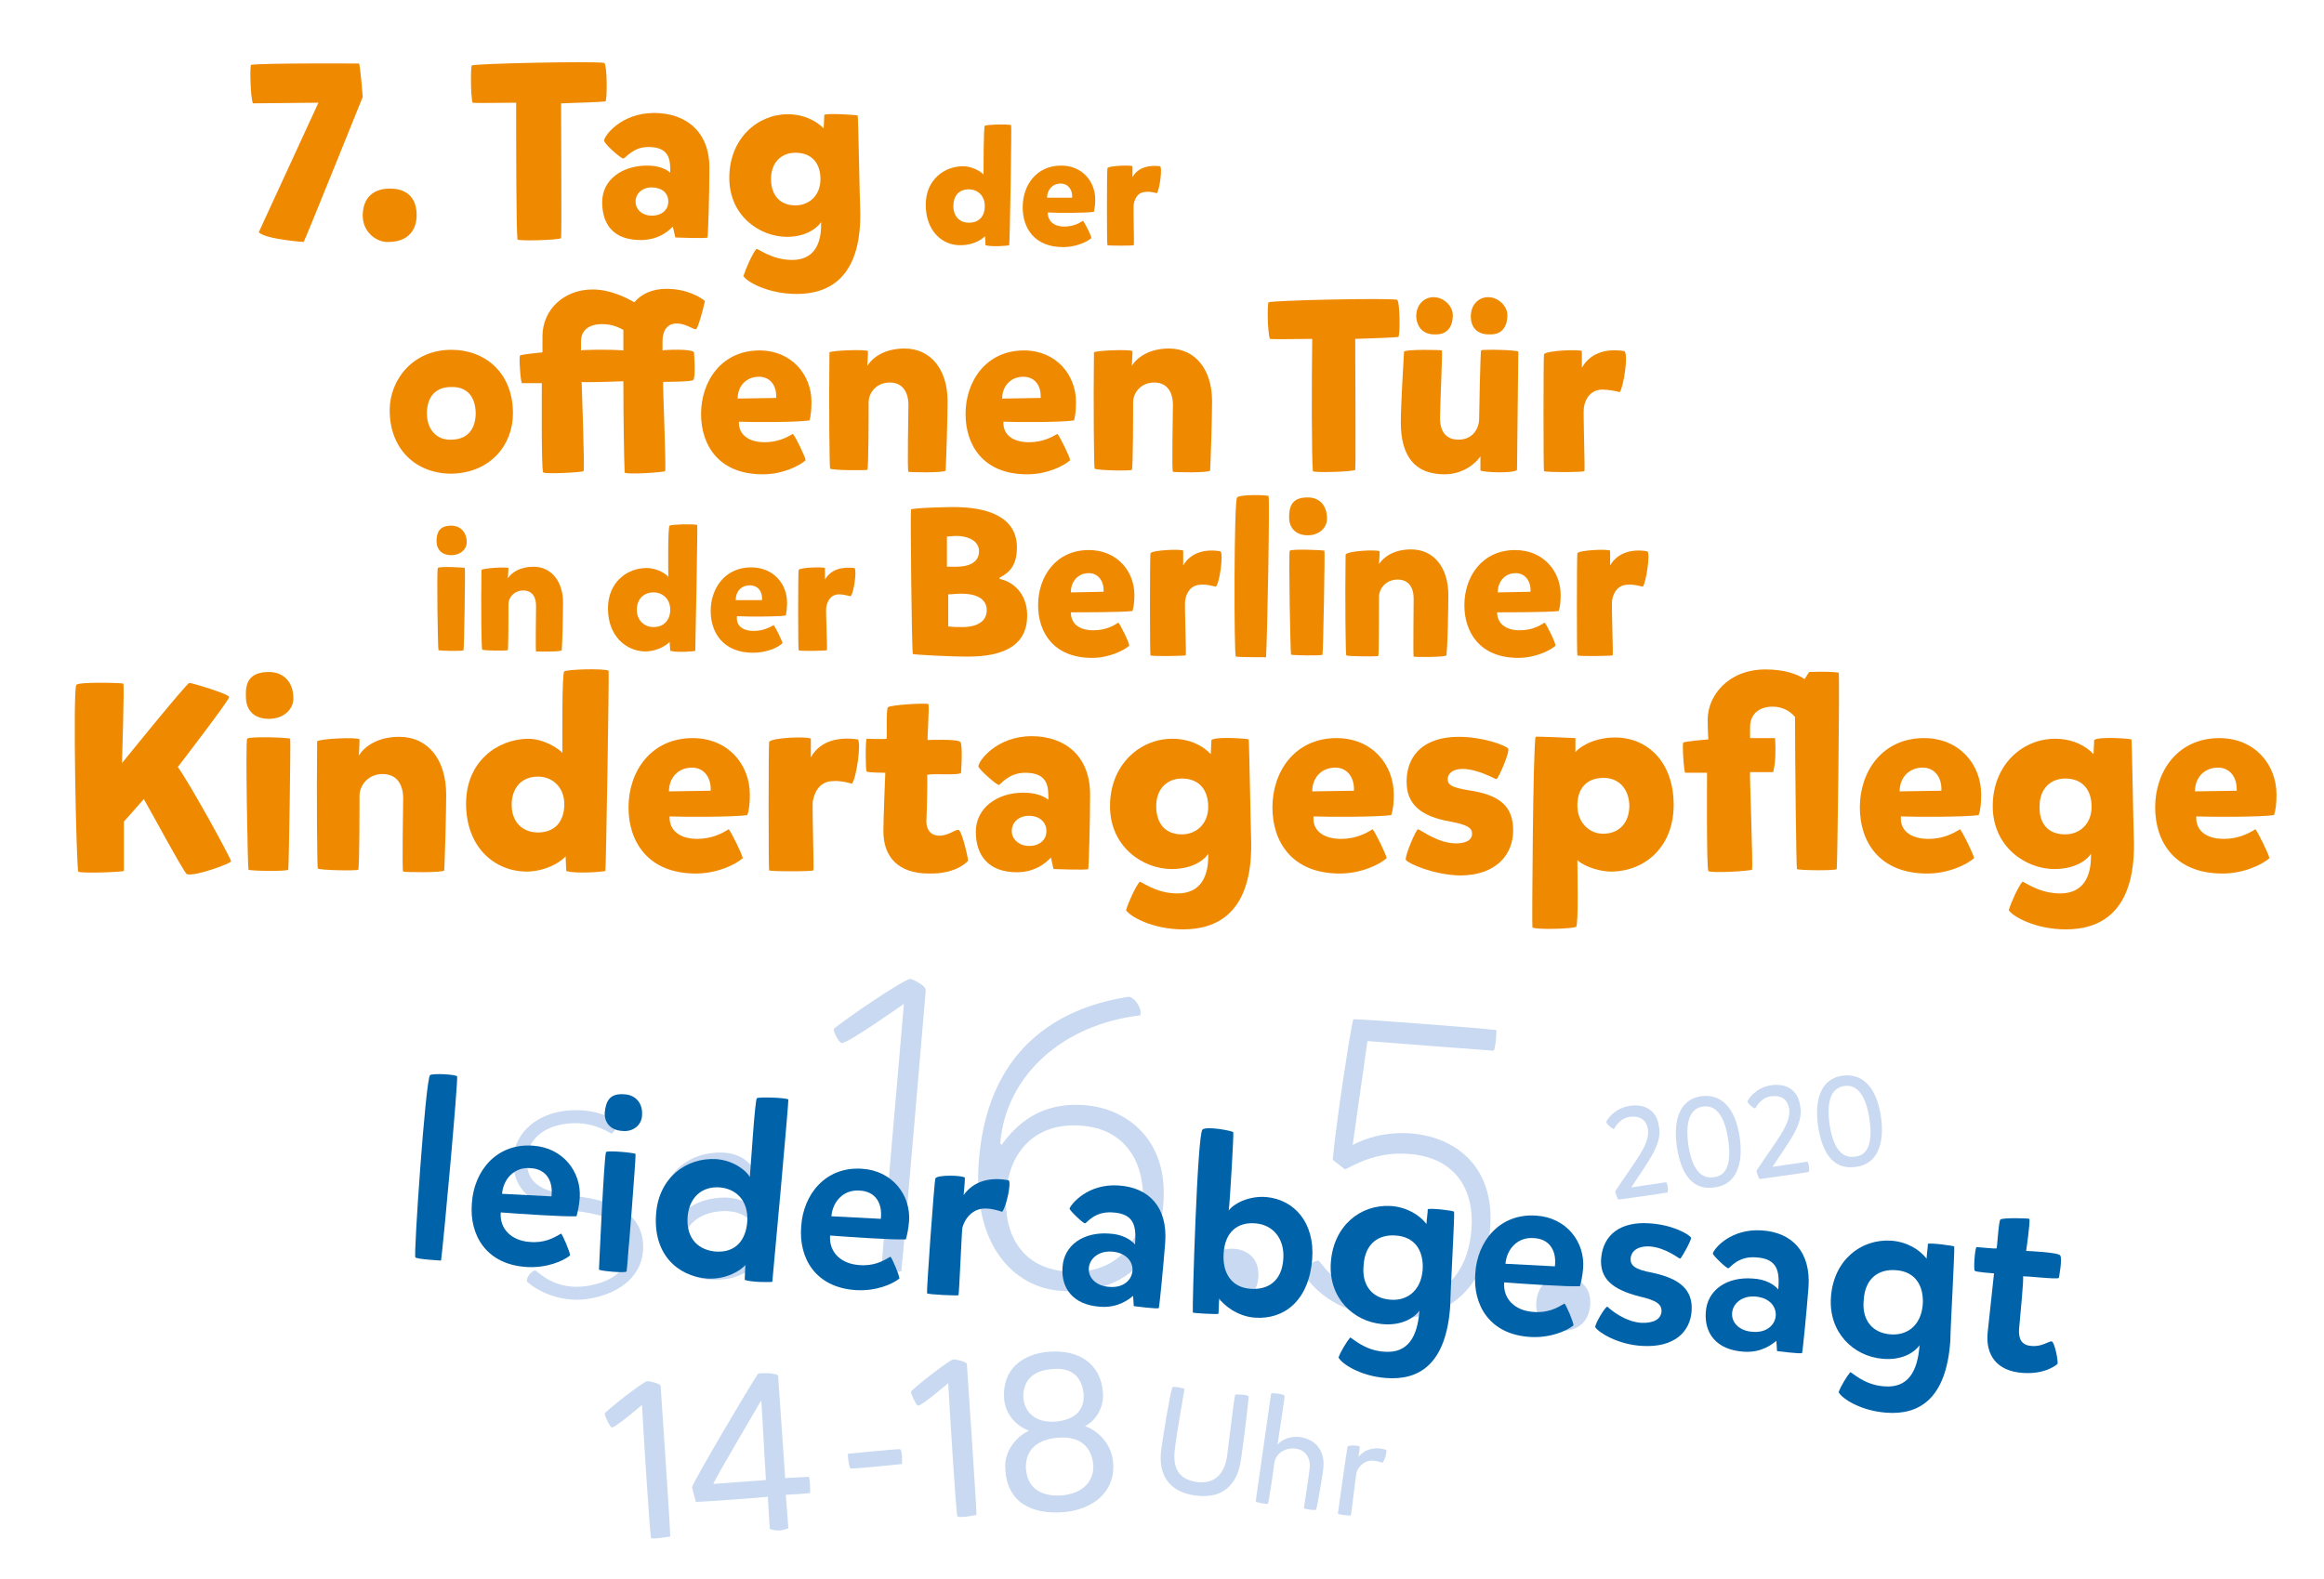 <?xml version="1.0" encoding="utf-8"?>
<!-- Generator: Adobe Illustrator 24.1.2, SVG Export Plug-In . SVG Version: 6.00 Build 0)  -->
<svg version="1.1" baseProfile="basic" id="Ebene_1"
	 xmlns="http://www.w3.org/2000/svg" xmlns:xlink="http://www.w3.org/1999/xlink" x="0px" y="0px" viewBox="0 0 362 246"
	 xml:space="preserve">
<g>
	<path fill="#EF8900" d="M19.2,106.5c0.2,0.1-0.2,12.4-0.2,12.4s10.1-12.5,10.5-12.5c0.4,0,6.1,1.7,6.2,2.2c0,0.5-8,10.9-8,10.9
		c2,2.8,8.1,13.9,8.3,14.7c0,0.3-5.6,2.4-6.9,2c-0.6-0.5-5.8-10.2-6.7-11.7c-0.4,0.5-3.1,3.5-3.1,3.5l0,7.7
		c-0.7,0.2-6.8,0.4-7.1,0.1c-0.3-0.2-0.9-28.5-0.3-29.1C12.3,106.2,19,106.4,19.2,106.5z"/>
	<path fill="#EF8900" d="M41.9,104.7c2.2,0,3.8,1.5,3.8,4.1c0,1.8-1.6,3.2-3.8,3.2c-2.2,0-3.6-1.2-3.6-3.5
		C38.2,106.3,38.9,104.7,41.9,104.7z M45.2,115.1c0.1,0.2-0.2,20.1-0.3,20.4c-0.2,0.3-6.1,0.2-6.2,0c-0.1-0.1-0.5-20-0.2-20.4
		C38.7,114.7,45,114.9,45.2,115.1z"/>
	<path fill="#EF8900" d="M56,115.2c0,0.9-0.1,2.2-0.1,2.5c0.9-1.4,2.9-2.9,6.3-2.9c4.5,0,7.3,3.6,7.3,9c0,2.8-0.2,9.8-0.3,11.8
		c0,0.4-6.3,0.3-6.4,0.2c-0.2-0.1,0-9.9,0-11.4c0-2.2-1-3.8-3.2-3.8c-2.3,0-3.6,1.8-3.6,3.4c0,1.4,0,11.4-0.2,11.5
		c-0.1,0.2-6.2,0.1-6.3-0.2c-0.1-0.2-0.2-11-0.1-19.8C49.8,115.1,55.6,114.8,56,115.2z"/>
	<path fill="#EF8900" d="M72.6,125.2c0-6.5,4.8-10,9.6-10.1c2.7,0,5,1.7,5.4,2.2c0-1.4-0.1-12.5,0.3-12.7c0.4-0.3,6.1-0.5,6.9-0.1
		c0.1,0-0.4,30.7-0.5,31.2c-0.1,0.1-4.6,0.5-6.1,0c0-0.3-0.1-2-0.1-2.3c-0.3,0.5-2.7,2.4-6.2,2.4C77,135.7,72.6,132,72.6,125.2z
		 M83.8,129.7c2.8,0,4.1-1.9,4.1-4.4c0-2.7-1.9-4.3-4.1-4.3c-2.6,0-4.1,1.8-4.1,4.4C79.7,128.2,81.5,129.7,83.8,129.7z"/>
	<path fill="#EF8900" d="M108.6,130.7c2.2,0,3.8-0.8,4.9-1.5c0.4,0.4,2.1,3.9,2.2,4.5c-1.1,1-4,2.4-7.3,2.4c-7.5,0-10.5-5-10.5-10.3
		c0-5.6,3.5-10.8,10-10.8c5.5,0,8.9,4.1,8.9,8.8c0,1.3-0.1,2.4-0.4,3.2c-2.1,0.3-9.6,0.3-12.1,0.2
		C104.2,129.3,105.8,130.7,108.6,130.7z M110.7,123.2c0.1-2-1-3.6-2.9-3.6c-2.2,0-3.6,1.6-3.6,3.7L110.7,123.2z"/>
	<path fill="#EF8900" d="M132.7,122.1c-0.7-0.2-2-0.5-2.9-0.4c-1.9,0-2.9,1.4-3.2,3.2c-0.1,0.9,0.2,10.6,0.1,10.7
		c-0.1,0.2-6.8,0.2-6.9,0c-0.1-0.2-0.1-19.2,0-20c0.4-0.7,6.1-0.9,6.5-0.5c0,0.9,0,2.6,0,2.9c1.5-2.7,4.5-3.2,7.3-2.8
		C134.2,115.6,133.4,121.3,132.7,122.1z"/>
	<path fill="#EF8900" d="M144.3,128c0,1.3,0.7,2.2,2,2.2c1.5,0,2.5-1,3-0.9c0.5,0.1,1.4,3.9,1.5,4.8c0,0-1.7,2.1-6.1,2
		c-4.8,0-7.1-2.6-7.1-6.6c0-1.9,0.3-9.1,0.3-9.1c0,0-2.7,0-2.9-0.2c-0.2-0.2-0.2-5,0-5.1c0.2,0,2.9,0.1,3.1,0
		c0.1-0.2-0.1-4.5,0.2-4.9c0.4-0.4,6.1-0.7,6.3-0.5c0.2,0.2-0.2,5.6-0.1,5.6c0.1,0,4.6-0.2,5.1,0.3c0.4,0.6,0.1,4.8,0.1,4.8
		c-0.3,0.5-5.3,0-5.3,0.4C144.5,120.8,144.4,125.6,144.3,128z"/>
	<path fill="#EF8900" d="M160.7,114.7c5.1,0,9.1,3,9.1,9.1c0,4.4-0.2,11.3-0.3,11.6c-0.1,0.2-5.4,0-5.4,0l-0.4-1.8
		c-0.3,0.3-2,2.3-5.3,2.3c-4.5,0-6.4-2.7-6.4-6.3c0-3.7,3.3-6.1,7.4-6.1c1.9,0,3.1,0.5,3.9,1.1c0-1.8,0.1-4.2-3.6-4.2
		c-2.6,0-3.8,1.8-4.1,1.9c-0.4,0-3.2-2.5-3.2-2.9C152.4,118.6,155.2,114.7,160.7,114.7z M160.3,131.8c1.8,0,2.7-1.1,2.7-2.3
		c0-1.5-1.2-2.4-2.7-2.4c-1.6,0-2.7,1-2.7,2.4C157.6,130.8,158.8,131.8,160.3,131.8z"/>
	<path fill="#EF8900" d="M194.5,115.2c0.1,0.5,0.3,13.6,0.4,16.2c0.1,10.9-5.4,13.4-10.6,13.4c-4.9,0-8.4-2.1-8.9-3
		c0.4-1.3,1.4-3.5,2.1-4.4c0.2-0.2,2.4,1.8,5.9,1.8c3.6,0,4.9-2.6,4.8-6.2c-0.3,0.6-2,2.4-5.7,2.4c-4.4,0-9.6-3.4-9.6-9.8
		c0-6.5,4.7-10.5,9.7-10.5c2.6,0,4.7,1,6,2.4c0-0.2,0.1-2,0.1-2.2C189.4,114.7,194.4,115.1,194.5,115.2z M184.1,130
		c2.2,0,4.1-1.6,4.1-4.3c0-2.5-1.3-4.4-4.1-4.4c-2.2,0-4,1.5-4,4.3C180.1,128.3,181.5,130,184.1,130z"/>
	<path fill="#EF8900" d="M208.9,130.7c2.2,0,3.8-0.8,4.9-1.5c0.4,0.4,2.1,3.9,2.2,4.5c-1.1,1-4,2.4-7.3,2.4c-7.5,0-10.5-5-10.5-10.3
		c0-5.6,3.5-10.8,10-10.8c5.5,0,8.9,4.1,8.9,8.8c0,1.3-0.1,2.4-0.4,3.2c-2.1,0.3-9.6,0.3-12.1,0.2
		C204.4,129.3,206,130.7,208.9,130.7z M210.9,123.2c0.1-2-1-3.6-2.9-3.6c-2.2,0-3.6,1.6-3.6,3.7L210.9,123.2z"/>
	<path fill="#EF8900" d="M219,134c-0.3-0.4,1.6-4.9,1.9-4.8c0.7,0.3,3.2,2.2,5.9,2.2c1.7,0,2.5-0.6,2.5-1.5s-0.7-1.4-3.4-1.9
		c-4.6-0.8-6.8-2.7-6.8-6.2c0-4.4,3-7,8.1-7c3.8,0,7.2,1.3,7.7,1.8c0.4,0.4-1.5,4.7-1.8,4.8c-0.2,0-2.9-1.6-5.3-1.6
		c-1.6,0-2.3,0.8-2.3,1.6c0,0.9,0.7,1.3,3.1,1.7c4.9,0.7,7.1,2.4,7.1,6.3c0,3.6-2.5,7-8.3,7C223.3,136.3,219.5,134.6,219,134z"/>
</g>
<g>
	<path fill="#EF8900" d="M260.7,125.4c0,6.6-4.5,10.3-9.6,10.4c-2.7,0-5-1.3-5.4-1.8c0,1.4,0.2,10.2-0.2,10.4
		c-0.4,0.3-6.1,0.5-6.8,0.1c-0.1,0,0.1-28.8,0.5-29.7c0-0.1,6.2,0.2,6.2,0.2c0,0.2,0,2,0,2.2c0.3-0.5,2.5-2.3,6.2-2.3
		C256.5,114.9,260.7,118.6,260.7,125.4z M249.8,121.2c-2.8,0-4.1,1.8-4.1,4.3c0,2.7,1.9,4.4,4,4.4c2.6,0,4.1-1.8,4.1-4.4
		C253.7,122.7,252,121.2,249.8,121.2z"/>
	<path fill="#EF8900" d="M276.2,120.3c-2,0-3.6,0-3.6,0c-0.1,0,0.5,15,0.3,15.2c-0.2,0.2-6.5,0.6-6.8,0.2
		c-0.3-0.5-0.2-14.9-0.2-15.3c-0.3,0-3.3,0-3.4,0c-0.2-0.1-0.5-4.5-0.3-4.7c0.2-0.2,3.9-0.5,3.9-0.5c0,0-0.1-1.5-0.1-3.1
		c0-3.7,3.2-7.8,9-7.8c2.9,0,4.9,0.7,6.1,1.5l0.7-1.1c2.1-0.1,4.2,0,4.6,0.1c0.2,0.1-0.2,30.3-0.3,30.6c-0.2,0.3-6.1,0.2-6.2,0
		c-0.1-0.1-0.3-16.9-0.3-23.7c-0.6-0.7-1.7-1.6-3.5-1.6c-1.9,0-3.5,1-3.5,3.2c0,0.5,0,1.5,0,1.7c0.9,0,0.8,0,3.9,0
		C276.6,116.9,276.6,118.8,276.2,120.3z"/>
	<path fill="#EF8900" d="M300.4,130.7c2.2,0,3.8-0.8,4.9-1.5c0.4,0.4,2.1,3.9,2.2,4.5c-1.1,1-4,2.4-7.3,2.4c-7.5,0-10.5-5-10.5-10.3
		c0-5.6,3.5-10.8,10-10.8c5.5,0,8.9,4.1,8.9,8.8c0,1.3-0.1,2.4-0.4,3.2c-2.1,0.3-9.6,0.3-12.1,0.2
		C295.9,129.3,297.5,130.7,300.4,130.7z M302.4,123.2c0.1-2-1-3.6-2.9-3.6c-2.2,0-3.6,1.6-3.6,3.7L302.4,123.2z"/>
	<path fill="#EF8900" d="M332,115.2c0.1,0.5,0.3,13.6,0.4,16.2c0.1,10.9-5.4,13.4-10.6,13.4c-4.9,0-8.4-2.1-8.9-3
		c0.4-1.3,1.4-3.5,2.1-4.4c0.2-0.2,2.4,1.8,5.9,1.8c3.6,0,4.9-2.6,4.8-6.2c-0.3,0.6-2,2.4-5.7,2.4c-4.4,0-9.6-3.4-9.6-9.8
		c0-6.5,4.7-10.5,9.7-10.5c2.6,0,4.7,1,6,2.4c0-0.2,0.1-2,0.1-2.2C326.9,114.7,331.9,115.1,332,115.2z M321.7,130
		c2.2,0,4.1-1.6,4.1-4.3c0-2.5-1.3-4.4-4.1-4.4c-2.2,0-4,1.5-4,4.3C317.6,128.3,319,130,321.7,130z"/>
	<path fill="#EF8900" d="M346.4,130.7c2.2,0,3.8-0.8,4.9-1.5c0.4,0.4,2.1,3.9,2.2,4.5c-1.1,1-4,2.4-7.3,2.4c-7.5,0-10.5-5-10.5-10.3
		c0-5.6,3.5-10.8,10-10.8c5.5,0,8.9,4.1,8.9,8.8c0,1.3-0.1,2.4-0.4,3.2c-2.1,0.3-9.6,0.3-12.1,0.2
		C342,129.3,343.5,130.7,346.4,130.7z M348.4,123.2c0.1-2-1-3.6-2.9-3.6c-2.2,0-3.6,1.6-3.6,3.7L348.4,123.2z"/>
</g>
<g>
	<path fill="#EF8900" d="M70.3,81.9c1.4,0,2.4,1,2.4,2.6c0,1.1-1,2-2.4,2c-1.4,0-2.3-0.8-2.3-2.2C68,82.9,68.5,81.9,70.3,81.9z
		 M72.4,88.5c0.1,0.1-0.1,12.6-0.2,12.8c-0.1,0.2-3.8,0.1-3.9,0c-0.1-0.1-0.3-12.5-0.1-12.8C68.4,88.2,72.3,88.4,72.4,88.5z"/>
	<path fill="#EF8900" d="M79.2,88.5c0,0.5-0.1,1.4-0.1,1.6c0.6-0.9,1.9-1.8,4-1.8c2.8,0,4.6,2.3,4.6,5.6c0,1.7-0.1,6.2-0.2,7.4
		c0,0.3-3.9,0.2-4,0.2c-0.1-0.1,0-6.2,0-7.1c0-1.4-0.6-2.4-2-2.4c-1.4,0-2.3,1.1-2.3,2.1c0,0.9,0,7.1-0.1,7.2s-3.9,0.1-4-0.1
		c-0.1-0.1-0.2-6.9-0.1-12.4C75.3,88.5,79,88.3,79.2,88.5z"/>
	<path fill="#EF8900" d="M94.7,94.8c0-4.1,3-6.3,6-6.3c1.7,0,3.2,1,3.4,1.4c0-0.9-0.1-7.8,0.2-8c0.2-0.2,3.8-0.3,4.3-0.1
		c0.1,0-0.3,19.3-0.3,19.6c-0.1,0.1-2.9,0.3-3.9,0c0-0.2-0.1-1.3-0.1-1.4c-0.2,0.3-1.7,1.5-3.9,1.5C97.5,101.4,94.7,99.1,94.7,94.8z
		 M101.8,97.7c1.7,0,2.6-1.2,2.6-2.7c0-1.7-1.2-2.7-2.6-2.7c-1.6,0-2.6,1.1-2.6,2.7C99.2,96.7,100.4,97.7,101.8,97.7z"/>
	<path fill="#EF8900" d="M117.4,98.3c1.4,0,2.4-0.5,3.1-0.9c0.3,0.3,1.3,2.4,1.4,2.8c-0.7,0.7-2.5,1.5-4.6,1.5
		c-4.7,0-6.6-3.2-6.6-6.5c0-3.5,2.2-6.8,6.3-6.8c3.5,0,5.6,2.6,5.6,5.5c0,0.8-0.1,1.5-0.2,2c-1.3,0.2-6,0.2-7.6,0.1
		C114.6,97.4,115.6,98.3,117.4,98.3z M118.7,93.5c0.1-1.3-0.6-2.3-1.9-2.3c-1.4,0-2.2,1-2.2,2.3L118.7,93.5z"/>
	<path fill="#EF8900" d="M132.5,92.9c-0.4-0.1-1.3-0.3-1.8-0.3c-1.2,0-1.8,0.9-2,2c-0.1,0.6,0.2,6.6,0.1,6.7c-0.1,0.1-4.3,0.2-4.4,0
		c-0.1-0.1-0.1-12,0-12.5c0.2-0.4,3.8-0.5,4.1-0.3c0,0.5,0,1.6,0,1.8c1-1.7,2.8-2,4.6-1.8C133.5,88.8,133,92.4,132.5,92.9z"/>
</g>
<g>
	<path fill="#EF8900" d="M155.7,90.2c2.1,0.4,4.3,2.3,4.3,5.7c0,4.5-3.4,6.4-9.2,6.4c-3.1,0-8.4-0.3-8.6-0.4
		c-0.2-0.1-0.4-22.2-0.3-22.5c0.1-0.3,6.1-0.4,6.6-0.4c5.3,0,9.9,1.5,9.9,6.3c0,2.7-1.1,3.9-2.7,4.7V90.2z M147.5,88.3
		c0.4,0,0.8,0,1.4,0c2.4,0,3.6-0.9,3.6-2.4c0-1.8-2-2.4-3.5-2.4c-0.7,0-1.2,0.1-1.5,0.1C147.5,84.3,147.5,88.3,147.5,88.3z
		 M147.7,97.6c0.8,0.1,1.5,0.1,2.2,0.1c2.6,0,3.8-1.1,3.8-2.6c0-1.7-1.4-2.6-4-2.6c-0.8,0-1.4,0.1-2,0.1
		C147.7,93.2,147.7,97.6,147.7,97.6z"/>
	<path fill="#EF8900" d="M170.3,98.2c1.8,0,3-0.6,3.9-1.2c0.3,0.3,1.7,3.1,1.7,3.6c-0.9,0.8-3.2,1.9-5.8,1.9c-6,0-8.4-4-8.4-8.2
		c0-4.5,2.8-8.6,7.9-8.6c4.4,0,7.1,3.3,7.1,7c0,1-0.1,1.9-0.3,2.5c-1.6,0.2-7.6,0.2-9.6,0.2C166.8,97.1,168,98.2,170.3,98.2z
		 M171.9,92.2c0.1-1.6-0.8-2.9-2.3-2.9c-1.7,0-2.8,1.3-2.8,3L171.9,92.2z"/>
	<path fill="#EF8900" d="M189.4,91.4c-0.5-0.1-1.6-0.4-2.3-0.3c-1.5,0-2.3,1.1-2.5,2.5c-0.1,0.7,0.2,8.4,0.1,8.5
		c-0.1,0.1-5.4,0.2-5.5,0c-0.1-0.1-0.1-15.2,0-15.9c0.3-0.5,4.8-0.7,5.1-0.4c0,0.7,0,2.1,0,2.3c1.2-2.1,3.6-2.6,5.8-2.2
		C190.6,86.2,190,90.8,189.4,91.4z"/>
	<path fill="#EF8900" d="M197.6,77.3c0.2,0.4-0.2,22.5-0.4,25.1c0,0-4.5,0-4.7-0.1c-0.3-0.2-0.3-24.4,0.2-24.8
		C193.2,77,197.5,77.1,197.6,77.3z"/>
	<path fill="#EF8900" d="M203.7,77.5c1.8,0,3,1.2,3,3.3c0,1.5-1.3,2.6-3,2.6c-1.7,0-2.9-1-2.9-2.8C200.8,78.8,201.3,77.5,203.7,77.5
		z M206.3,85.8c0.1,0.1-0.2,16-0.3,16.2c-0.1,0.2-4.8,0.1-4.9,0c-0.1-0.1-0.4-15.9-0.2-16.2C201.2,85.5,206.2,85.7,206.3,85.8z"/>
	<path fill="#EF8900" d="M214.9,85.9c0,0.7-0.1,1.8-0.1,2c0.7-1.1,2.3-2.3,5-2.3c3.6,0,5.8,2.9,5.8,7.1c0,2.2-0.1,7.8-0.3,9.4
		c0,0.3-5,0.3-5.1,0.2c-0.1-0.1,0-7.8,0-9c0-1.8-0.8-3-2.5-3c-1.8,0-2.9,1.4-2.9,2.7c0,1.1,0,9-0.1,9.2c-0.1,0.1-4.9,0.1-5-0.1
		c-0.1-0.1-0.2-8.7-0.1-15.7C210,85.8,214.6,85.6,214.9,85.9z"/>
	<path fill="#EF8900" d="M236.7,98.2c1.8,0,3-0.6,3.9-1.2c0.3,0.3,1.7,3.1,1.7,3.6c-0.9,0.8-3.2,1.9-5.8,1.9c-6,0-8.4-4-8.4-8.2
		c0-4.5,2.8-8.6,7.9-8.6c4.4,0,7.1,3.3,7.1,7c0,1-0.1,1.9-0.3,2.5c-1.6,0.2-7.6,0.2-9.6,0.2C233.2,97.1,234.5,98.2,236.7,98.2z
		 M238.4,92.2c0.1-1.6-0.8-2.9-2.3-2.9c-1.7,0-2.8,1.3-2.8,3L238.4,92.2z"/>
	<path fill="#EF8900" d="M255.9,91.4c-0.5-0.1-1.6-0.4-2.3-0.3c-1.5,0-2.3,1.1-2.5,2.5c-0.1,0.7,0.2,8.4,0.1,8.5
		c-0.1,0.1-5.4,0.2-5.5,0c-0.1-0.1-0.1-15.2,0-15.9c0.3-0.5,4.8-0.7,5.1-0.4c0,0.7,0,2.1,0,2.3c1.2-2.1,3.6-2.6,5.8-2.2
		C257.1,86.2,256.4,90.8,255.9,91.4z"/>
</g>
<path fill="#EF8900" d="M79.9,64.4c0,4.9-3.5,9.3-9.6,9.4c-5.4,0-9.6-3.7-9.6-9.9c0-4.7,3.6-9.4,9.6-9.4
	C75.6,54.5,79.9,58.1,79.9,64.4z M70.5,60.3c-2.7-0.1-4,1.6-4,4.1c0,2.7,1.7,4.1,3.5,4.1c2.7,0.1,4.1-1.5,4.1-4.2
	C74,61.3,72.3,60.3,70.5,60.3z M108.1,54.9c0,0,0.3,3.7-0.1,4.3c-0.2,0.3-4.7,0.3-4.7,0.3c-0.1,0,0.5,13.7,0.3,13.9
	s-6.3,0.6-6.3,0.2c-0.1-2-0.2-8.8-0.2-14.2c-2.3,0.1-6.4,0.2-6.5,0.1c0,0.1,0.5,13.7,0.3,13.9s-6,0.5-6.3,0.2
	c-0.3-0.5-0.2-13.6-0.2-13.9c-0.3,0-2.9,0-3.1,0c-0.2-0.1-0.5-4.1-0.3-4.3s3.5-0.5,3.5-0.5s0-1.4,0-2.5c0-4.2,3.4-7.3,7.8-7.3
	c2.8,0,5.3,1.3,6.5,2c1.1-1.3,2.8-2.1,5-2.1c3.2,0,5.3,1.3,6,1.9c-0.2,1-1.1,4.4-1.4,4.4c-0.5,0-1.6-0.9-3-0.9
	c-1.6,0-2.2,1.3-2.2,2.7v1.5C103.5,54.5,107.8,54.3,108.1,54.9z M97.1,54.6v-2.2c0-0.3,0-0.7,0-1c-0.7-0.4-1.8-0.9-3.3-0.9
	c-2,0-3.3,0.9-3.3,2.7v1.4C90.7,54.5,94.7,54.4,97.1,54.6z M119.1,68.9c2,0,3.4-0.7,4.4-1.3c0.4,0.4,1.9,3.5,2,4.1
	c-1,0.9-3.6,2.2-6.7,2.2c-6.9,0-9.6-4.6-9.6-9.4c0-5.1,3.2-9.9,9.1-9.9c5,0,8.1,3.8,8.1,8c0,1.2-0.1,2.2-0.3,2.9
	c-1.9,0.3-8.8,0.3-11,0.2C115,67.6,116.5,68.9,119.1,68.9z M120.9,62c0.1-1.9-0.9-3.3-2.7-3.3c-2,0-3.3,1.5-3.3,3.4L120.9,62z
	 M135.2,54.7c0,0.8-0.1,2-0.1,2.3c0.8-1.3,2.7-2.7,5.8-2.7c4.1,0,6.7,3.3,6.7,8.2c0,2.5-0.2,8.9-0.3,10.8c0,0.4-5.7,0.3-5.8,0.2
	c-0.2-0.1,0-9,0-10.4c0-2-0.9-3.5-2.9-3.5c-2.1,0-3.3,1.6-3.3,3.1c0,1.3,0,10.4-0.2,10.5s-5.6,0.1-5.8-0.2c-0.1-0.2-0.2-10-0.1-18.1
	C129.5,54.6,134.9,54.4,135.2,54.7z M160.3,68.9c2,0,3.4-0.7,4.4-1.3c0.4,0.4,1.9,3.5,2,4.1c-1,0.9-3.6,2.2-6.7,2.2
	c-6.9,0-9.6-4.6-9.6-9.4c0-5.1,3.2-9.9,9.1-9.9c5,0,8.1,3.8,8.1,8c0,1.2-0.1,2.2-0.3,2.9c-1.9,0.3-8.8,0.3-11,0.2
	C156.2,67.6,157.6,68.9,160.3,68.9z M162.1,62c0.1-1.9-0.9-3.3-2.7-3.3c-2,0-3.3,1.5-3.3,3.4L162.1,62z M176.4,54.7
	c0,0.8-0.1,2-0.1,2.3c0.8-1.3,2.7-2.7,5.8-2.7c4.1,0,6.7,3.3,6.7,8.2c0,2.5-0.2,8.9-0.3,10.8c0,0.4-5.7,0.3-5.8,0.2
	c-0.2-0.1,0-9,0-10.4c0-2-0.9-3.5-2.9-3.5c-2.1,0-3.3,1.6-3.3,3.1c0,1.3,0,10.4-0.2,10.5c-0.1,0.2-5.6,0.1-5.8-0.2
	c-0.1-0.2-0.2-10-0.1-18.1C170.7,54.6,176,54.4,176.4,54.7z M197.6,47.1c0.5-0.3,18.2-0.7,20-0.4c0.5,0.2,0.5,5.8,0.2,5.8
	c-0.8,0.1-3.5,0.2-6.7,0.3c0,7.3,0.1,18.9,0,20.4c-0.2,0.3-6.6,0.5-6.6,0.2c-0.2-2.1-0.2-13.8-0.1-20.6c-2.5,0-5.6,0.1-6.6,0
	C197.4,51.5,197.4,47.3,197.6,47.1z M230.6,73.3c0-0.8,0-1.9,0-2.2c-0.8,1.2-2.8,2.8-5.6,2.8c-4.6,0-6.8-2.8-6.8-8.1
	c0-2.7,0.4-9.2,0.5-11c0.1-0.4,5.8-0.3,5.9-0.2c0.1,0.4-0.3,9.1-0.3,10.5c0,2.1,0.9,3.4,2.9,3.4c2.1,0,3.2-1.6,3.2-3.3
	c0-1.1,0.2-10.4,0.3-10.6c0.1-0.2,5.6-0.1,5.8,0.2c0,0.2-0.1,10.3-0.2,18.4C235.9,73.8,231,73.6,230.6,73.3z M220.6,49.3
	c0-1.8,1.2-3,2.7-3c1.6,0,3,1.4,3,2.8c0,1.6-0.7,3-2.6,3C221.7,52.2,220.7,51,220.6,49.3z M229.1,49.3c0-1.8,1.2-3,2.7-3
	c1.6,0,3,1.4,3,2.8c0,1.6-0.7,3-2.6,3C230.1,52.2,229.1,51,229.1,49.3z M252.3,61.1c-0.6-0.2-1.9-0.4-2.7-0.4
	c-1.7,0-2.7,1.3-2.9,2.9c-0.1,0.8,0.2,9.7,0.1,9.8c-0.1,0.2-6.2,0.2-6.3,0c-0.1-0.2-0.1-17.5,0-18.2c0.3-0.6,5.6-0.8,5.9-0.5
	c0,0.8,0,2.4,0,2.6c1.4-2.5,4.1-3,6.6-2.6C253.7,55.1,252.9,60.3,252.3,61.1z"/>
<g>
	<path fill="#EF8900" d="M144.2,31.9c0-3.9,2.9-6,5.8-6c1.6,0,3,1,3.2,1.3c0-0.8,0-7.5,0.2-7.6c0.2-0.2,3.6-0.3,4.1-0.1
		c0.1,0-0.2,18.4-0.3,18.7c-0.1,0.1-2.8,0.3-3.7,0c0-0.2,0-1.2-0.1-1.4c-0.2,0.3-1.6,1.4-3.7,1.4C146.9,38.3,144.2,36.1,144.2,31.9z
		 M150.9,34.7c1.7,0,2.5-1.1,2.5-2.6c0-1.6-1.1-2.6-2.5-2.6c-1.6,0-2.4,1.1-2.4,2.6C148.5,33.8,149.6,34.7,150.9,34.7z"/>
	<path fill="#EF8900" d="M165.8,35.3c1.3,0,2.3-0.5,2.9-0.9c0.2,0.2,1.3,2.3,1.3,2.7c-0.7,0.6-2.4,1.4-4.4,1.4c-4.5,0-6.3-3-6.3-6.2
		c0-3.4,2.1-6.5,6-6.5c3.3,0,5.3,2.5,5.3,5.3c0,0.8-0.1,1.4-0.2,1.9c-1.2,0.2-5.7,0.2-7.2,0.1C163.2,34.4,164.1,35.3,165.8,35.3z
		 M167,30.8c0.1-1.2-0.6-2.2-1.8-2.2c-1.3,0-2.1,1-2.1,2.2L167,30.8z"/>
	<path fill="#EF8900" d="M180.2,30.1c-0.4-0.1-1.2-0.3-1.7-0.2c-1.1,0-1.7,0.8-1.9,1.9c-0.1,0.5,0.1,6.3,0,6.4c0,0.1-4.1,0.1-4.1,0
		c-0.1-0.1-0.1-11.5,0-12c0.2-0.4,3.7-0.5,3.9-0.3c0,0.5,0,1.6,0,1.7c0.9-1.6,2.7-1.9,4.3-1.7C181.1,26.2,180.6,29.6,180.2,30.1z"/>
</g>
<g>
	<path fill="#C8D9F1" d="M82.1,199.7c-0.2-0.8,1-2,1.4-1.7c1.4,1.2,3.8,2.9,7.7,2.4c4.1-0.6,7.3-2.6,6.7-7c-0.4-2.7-3-4.2-8.9-4.8
		c-5.9-0.6-8.5-2.9-9-6.6c-0.6-4,2.2-8.1,7.8-8.9c3.8-0.5,6.6,0.5,8.4,1.7c0.3,0.2-0.7,1.9-1,1.8c-1.9-1.1-4.1-1.9-7.1-1.5
		c-4.4,0.6-6.4,3.4-6,6.6c0.3,2,1.3,3.9,7.1,4.6c7,0.8,10.3,2.9,10.9,6.8c0.7,5.2-3.2,8.5-8.7,9.3C87,203,83.4,200.9,82.1,199.7z"/>
	<path fill="#C8D9F1" d="M110.5,179.7c5.4-0.8,8,2.1,8.8,8c0.5,3.6,1.2,10,1.1,10.2c-0.1,0.3-1.9,0.3-1.9,0.3l-0.3-1.8
		c-1.1,1.4-2.8,2.6-5.3,2.9c-5.3,0.7-7.9-2-8.3-4.9c-0.6-4,2.3-7.1,6.7-7.7c2.7-0.4,4.8,0.3,5.9,1.4c-0.7-5.3-2.4-6.7-6.4-6.2
		c-4.1,0.6-4.5,3.3-4.9,3.4c-0.3,0.1-1.9-0.7-1.9-0.8C104.1,183.7,106,180.4,110.5,179.7z M112.8,197.3c3.7-0.5,5.3-2.9,5-5
		c-0.4-2.8-3-4-6.3-3.5c-3.3,0.5-5.2,2.8-4.9,5.2C107,196.5,109.6,197.8,112.8,197.3z"/>
</g>
<g>
	<path fill="#C8D9F1" d="M101.4,239.6c-0.2-1.1-1.1-15.2-1.4-20.7c0,0-4.2,3.6-4.7,3.5c-0.3,0-1.2-2-1.1-2.2c0.6-0.7,5.8-4.8,6.6-5
		c0.4,0,1.9,0.3,2.1,0.7c0,0,1.5,22.1,1.5,23.5C104.3,239.4,101.5,239.9,101.4,239.6z"/>
	<path fill="#C8D9F1" d="M119.9,238.2l-0.3-5c-0.6,0.1-10.2,0.8-11.2,0.8c-0.1-0.4-0.5-1.7-0.6-2.3c0.5-1.4,8.7-15.3,10.3-17.7
		c0.7-0.1,2.6-0.1,3.1,0.3l1.1,16c0,0,3.2-0.2,3.7-0.2c0.2,0.2,0.2,2.5,0.2,2.5c0,0.1-3.8,0.3-3.8,0.3c0,0,0.4,5.2,0.4,5.2
		C121.9,238.5,120.9,238.6,119.9,238.2z M118.5,218.3c-0.5,0.9-6.9,11.7-7.4,12.9l8.2-0.6l-0.7-12.3L118.5,218.3z"/>
	<path fill="#C8D9F1" d="M140.5,228.1c0,0-6.5,0.7-8,0.7c-0.3-0.3-0.5-2.2-0.4-2.3c0.1,0,7.9-0.8,8.1-0.7
		C140.6,226,140.5,228,140.5,228.1z"/>
	<path fill="#C8D9F1" d="M149.1,236.2c-0.2-1.1-1.1-15.2-1.4-20.7c0,0-4.2,3.6-4.7,3.5c-0.3,0-1.2-2-1.1-2.2c0.6-0.7,5.8-4.8,6.6-5
		c0.4,0,1.9,0.3,2.1,0.7c0,0,1.5,22.1,1.5,23.5C152,236.1,149.2,236.6,149.1,236.2z"/>
	<path fill="#C8D9F1" d="M160.3,222.9c-1.8-0.6-3.7-2.4-3.9-5c-0.3-4.6,2.9-7,7.1-7.3c4.4-0.3,7.9,1.7,8.3,6.3
		c0.2,2.5-1.2,4.5-2.8,5.3c1.8,0.6,4.2,2.6,4.4,5.8c0.3,4.5-3.2,7.2-7.7,7.6c-5.1,0.4-8.8-1.6-9.1-6.6
		C156.3,226,158.5,223.7,160.3,222.9z M168.8,217.3c-0.2-2.5-1.6-4.3-4.8-4c-3.5,0.2-4.7,2.2-4.6,4.5c0.2,2.1,1.7,3.9,5,3.7
		C167.5,221.2,168.9,219.7,168.8,217.3z M165.3,233c3.7-0.3,5.1-2.5,5-4.7c-0.2-2.6-1.8-4.6-5.5-4.3c-3.8,0.3-5.1,2.4-5,4.8
		C160,231.5,161.7,233.2,165.3,233z"/>
</g>
<g>
	<path fill="#C8D9F1" d="M184.5,216.4c-0.1,0.7-1.3,7.4-1.5,9.4c-0.4,3.2,0.8,4.7,3.4,5.1c2.9,0.4,4.3-1.4,4.7-3.8
		c0.5-3.7,1.1-9.1,1.3-9.8c0.3-0.1,2.1,0,2.1,0.3c0,0.4-0.7,6.5-1.2,9.8c-0.4,3.1-2.2,6.3-7.1,5.6c-3.9-0.5-5.9-3-5.3-7.3
		c0.4-2.7,1.3-8.3,1.7-9.5C182.5,215.9,184.5,216.3,184.5,216.4z"/>
	<path fill="#C8D9F1" d="M200.1,217.5c0,0.5-1.1,7.4-1.1,7.6c0.5-0.7,1.9-1.4,3.5-1.2c2.5,0.4,4,2.2,3.6,5.1
		c-0.2,1.4-0.8,5.2-1.1,6.2c-0.1,0.2-1.8-0.1-1.9-0.2c0.1-0.7,0.8-5.2,0.9-6.2c0.2-1.4-0.5-2.9-2.2-3.1c-1.8-0.2-3.1,0.9-3.3,2.2
		c-0.1,1-0.9,6.3-1,6.4c-0.1,0.1-1.9-0.2-1.9-0.4c0-0.1,1.9-13.4,2.4-16.8C198.3,217,200.1,217.2,200.1,217.5z"/>
	<path fill="#C8D9F1" d="M215.3,227.9c-0.4-0.1-0.8-0.3-1.3-0.3c-1.1-0.2-2.3,0.6-2.7,1.8c-0.1,0.3-0.8,6.6-0.9,6.7
		c0,0.1-2-0.1-2-0.3c0-0.1,1.4-10,1.5-10.4c0.2-0.3,1.8-0.2,1.9,0c0,0.5-0.2,1.5-0.2,1.6c1.1-1.4,3-1.6,4.3-1.1
		C216.1,226,215.7,227.7,215.3,227.9z"/>
</g>
<g>
	<path fill="#EF8900" d="M49.6,16l-10.2,0.1c-0.4-0.9-0.5-5.6-0.3-6c2.5-0.3,16.8-0.2,16.8-0.2c0.2,0,0.6,5.2,0.6,5.2
		s-9.1,22.6-9.2,22.6c-0.1,0-5.8-0.4-7-1.5L49.6,16z"/>
	<path fill="#EF8900" d="M60.2,37.7c-1.8-0.1-3.7-1.7-3.7-4.1c0-2.7,1.6-4.4,4.7-4.2c1.8,0.1,3.7,1.1,3.7,4.1
		C64.9,36.2,63.2,37.8,60.2,37.7z"/>
	<path fill="#EF8900" d="M73.5,10.2C74,9.9,92.3,9.5,94.1,9.8c0.5,0.2,0.5,5.9,0.2,6c-0.8,0.1-3.6,0.2-6.9,0.3c0,7.5,0.1,19.4,0,21
		c-0.2,0.3-6.8,0.5-6.8,0.2C80.4,35,80.4,23,80.4,16c-2.5,0-5.8,0.1-6.8,0C73.3,14.8,73.3,10.4,73.5,10.2z"/>
	<path fill="#EF8900" d="M101.9,17.6c4.8,0,8.6,2.8,8.6,8.5c0,4.2-0.2,10.6-0.3,10.9c-0.1,0.2-5,0-5,0l-0.4-1.7
		c-0.3,0.3-1.9,2.1-5,2.1c-4.3,0-6-2.5-6-5.9c0-3.5,3.1-5.7,7-5.7c1.8,0,2.9,0.5,3.6,1.1c0-1.7,0.1-4-3.4-4c-2.4,0-3.5,1.7-3.9,1.8
		c-0.4,0-3-2.3-3-2.8C94.1,21.2,96.7,17.6,101.9,17.6z M101.5,33.6c1.7,0,2.6-1,2.6-2.2c0-1.4-1.1-2.2-2.6-2.2c-1.5,0-2.5,1-2.5,2.2
		C99,32.7,100.1,33.6,101.5,33.6z"/>
	<path fill="#EF8900" d="M133.6,18c0.1,0.4,0.3,12.8,0.4,15.2c0.1,10.3-5.1,12.6-9.9,12.6c-4.6,0-7.9-2-8.3-2.8
		c0.4-1.2,1.3-3.3,2-4.2c0.2-0.2,2.3,1.7,5.6,1.7c3.4,0,4.6-2.5,4.5-5.9c-0.3,0.5-1.9,2.3-5.3,2.3c-4.2,0-9-3.2-9-9.2
		c0-6.1,4.4-9.9,9.1-9.9c2.5,0,4.4,1,5.6,2.2c0-0.2,0.1-1.9,0.1-2.1C128.8,17.6,133.5,17.9,133.6,18z M123.9,32
		c2.1,0,3.9-1.5,3.9-4.1c0-2.3-1.2-4.1-3.9-4.1c-2.1,0-3.8,1.4-3.8,4.1C120.1,30.3,121.4,32,123.9,32z"/>
</g>
<g>
	<path fill="#C8D9F1" d="M254.1,185l5.4-0.8c0.3,0.1,0.4,1.6,0.2,1.6c-0.4,0.1-7.5,1.1-7.6,1.1c-0.1,0-0.5-1-0.5-1.3
		c3-4.6,5.4-7.2,5.1-9.6c-0.2-1.3-1-2.2-2.8-2c-1.5,0.2-2.2,1.4-2.5,1.9c-0.3,0-1.2-0.8-1.2-1.1c0.1-0.3,1.2-2.1,3.6-2.5
		c2.5-0.4,4.3,0.8,4.6,3.2C259,178.3,256.6,181.1,254.1,185L254.1,185z"/>
	<path fill="#C8D9F1" d="M261.2,178.7c-0.7-4.9,0.9-7.5,3.8-7.9c2.9-0.4,5.3,1.5,6,6.5c0.6,4.3-0.7,7.3-3.9,7.7
		C263.8,185.5,261.9,183.2,261.2,178.7z M269.2,177.6c-0.5-3.5-1.8-5.5-3.9-5.2c-2.2,0.3-2.8,2.6-2.3,6.1c0.5,3.2,1.7,5.3,4,4.9
		C269.1,183.2,269.7,180.9,269.2,177.6z"/>
	<path fill="#C8D9F1" d="M276.1,181.8l5.4-0.8c0.3,0.1,0.4,1.6,0.2,1.6c-0.4,0.1-7.5,1.1-7.6,1.1c-0.1,0-0.5-1-0.5-1.3
		c3-4.6,5.4-7.2,5.1-9.6c-0.2-1.3-1-2.2-2.8-2c-1.5,0.2-2.2,1.4-2.5,1.9c-0.3,0-1.2-0.8-1.2-1.1c0.1-0.3,1.2-2.1,3.6-2.5
		c2.5-0.4,4.3,0.8,4.6,3.2C281,175.2,278.6,177.9,276.1,181.8L276.1,181.8z"/>
	<path fill="#C8D9F1" d="M283.2,175.5c-0.7-4.9,0.9-7.5,3.8-7.9c2.9-0.4,5.3,1.5,6,6.5c0.6,4.3-0.7,7.3-3.9,7.7
		C285.8,182.3,283.9,180,283.2,175.5z M291.2,174.4c-0.5-3.5-1.8-5.5-3.9-5.2c-2.2,0.3-2.8,2.6-2.3,6.1c0.5,3.2,1.7,5.3,4,4.9
		C291.1,180,291.7,177.7,291.2,174.4z"/>
</g>
<g>
	<path fill="#C8D9F1" d="M137.3,197.8c0.1-2.1,2.6-31.2,3.5-41.4c0,0-8.9,6.3-9.7,6.1c-0.5-0.1-1.4-2-1.2-2.2
		c1.3-1.2,10.5-7.5,11.9-7.8c0.4,0.1,2.4,1,2.4,1.8c0,0-3.5,41.2-3.8,43.7C140.5,198.2,137.4,198.5,137.3,197.8z"/>
	<path fill="#C8D9F1" d="M156,178.4c2.3-3.2,6.1-6.8,13.1-6.2c6.1,0.5,13,5.1,12.1,15.5c-0.8,9.9-7.9,14.1-16.2,13.4
		c-7-0.6-13.7-7-12.5-20.6c1.6-18.6,14.2-23.8,23.3-25.2c1,0.1,2.2,2,1.8,2.9c-12,1.4-20.9,9.3-21.8,19.9L156,178.4z M166,198.1
		c7.4,0.6,11.5-3.9,12-10.1c0.5-6.2-2.2-12-9.4-12.6c-7.7-0.7-11.4,4.6-11.8,10C156.1,191.9,158.9,197.5,166,198.1z"/>
	<path fill="#C8D9F1" d="M190.9,202.9c-1.8-0.2-3.5-2-3.3-4.4c0.2-2.8,2.1-4.2,5-3.9c1.8,0.3,3.6,1.5,3.4,4.4
		C195.8,201.8,193.9,203.2,190.9,202.9z"/>
	<path fill="#C8D9F1" d="M205.3,196.4c0.5,0,3.2,5.6,11,6.3c6.5,0.6,12.2-2.6,12.9-11.1c0.5-6-2.3-11.2-9.6-11.8
		c-5.4-0.5-9.1,2-10.1,2.4l-1.9-1.5c0.4-5,2.8-20.7,3.2-21.9c0.2-0.1,20.4,1.4,22.3,1.7c0,0-0.1,3.2-0.5,3.2
		c-0.3,0-19.6-1.5-19.6-1.5l-2.3,16.2c2-1.1,5.2-2.1,9.2-1.8c7.7,0.7,13,6,12.2,14.9c-0.9,10.7-8.2,14.5-16.2,13.8
		c-8.5-0.7-12.1-5.5-12.9-7C203.7,196.9,205,196.4,205.3,196.4z"/>
	<path fill="#C8D9F1" d="M242.6,207.3c-1.8-0.2-3.5-2-3.3-4.4c0.2-2.8,2.1-4.2,5-3.9c1.8,0.3,3.6,1.5,3.4,4.4
		C247.4,206.2,245.5,207.6,242.6,207.3z"/>
</g>
<g>
	<path fill="#0062A8" d="M71.2,167.7c0.2,0.4-2.1,25.8-2.5,28.7c0,0-3.8-0.2-4-0.5c-0.3-0.2,1.6-28,2.3-28.4
		C67.5,167.2,71,167.4,71.2,167.7z"/>
	<path fill="#0062A8" d="M82.5,193.5c2.3,0.2,3.7-0.6,4.9-1.3c0.3,0.3,1.4,2.9,1.4,3.4c-1.1,0.9-3.7,2-6.8,1.8
		c-6.3-0.4-8.9-5-8.5-9.9c0.3-5,3.8-9.4,9.5-9c4.7,0.3,7.6,4.1,7.3,8.2c-0.1,1.2-0.3,2.1-0.5,2.8c-1.9,0.1-9.3-0.4-11.8-0.6
		C77.8,191.5,79.7,193.3,82.5,193.5z M85.9,186.4c0.3-2.5-0.9-4.3-3.3-4.4c-2.5-0.2-4.2,1.7-4.4,4L85.9,186.4z"/>
	<path fill="#0062A8" d="M99,179.8c0.1,0.1-1.3,18-1.4,18.3c-0.2,0.3-4.3-0.1-4.3-0.3c0-0.1,0.8-17.9,1.1-18.3
		C94.6,179.2,98.9,179.6,99,179.8z M97.3,170.5c1.7,0.1,2.9,1.4,2.7,3.4c-0.1,1.4-1.4,2.5-3.1,2.3c-1.7-0.1-2.8-1.2-2.7-2.9
		C94.4,171.5,95,170.3,97.3,170.5z"/>
	<path fill="#0062A8" d="M102.2,189.1c0.4-5.5,4.6-8.8,9.4-8.5c2.6,0.2,4.6,1.7,5.2,2.8c0.2-2.5,0.8-12.1,1.1-12.3
		c0.3-0.2,4.4-0.1,4.9,0.2c0.1,0-2.4,27.6-2.5,28.4c0,0.1-3.4,0.1-4.3-0.3c0-0.5,0.1-1.9,0.1-2.3c-0.7,0.8-2.9,2.3-6,2.1
		C105.5,198.8,101.7,195.4,102.2,189.1z M111.5,195c3.1,0.2,4.7-1.8,4.9-4.7c0.2-3.3-1.8-5.1-4.3-5.3c-2.8-0.2-4.8,1.6-5,4.7
		C106.9,193.2,109,194.8,111.5,195z"/>
	<path fill="#0062A8" d="M133.8,197.1c2.3,0.2,3.7-0.6,4.9-1.3c0.3,0.3,1.4,2.9,1.4,3.4c-1.1,0.9-3.7,2-6.8,1.8
		c-6.3-0.4-8.9-5-8.5-9.9c0.3-5,3.8-9.4,9.5-9c4.7,0.3,7.6,4.1,7.3,8.2c-0.1,1.2-0.3,2.1-0.5,2.8c-1.9,0.1-9.3-0.4-11.8-0.6
		C129.1,195.1,131,196.9,133.8,197.1z M137.2,189.9c0.3-2.5-0.9-4.3-3.3-4.4c-2.5-0.2-4.2,1.7-4.4,4L137.2,189.9z"/>
	<path fill="#0062A8" d="M156.1,188.8c-0.6-0.2-1.6-0.5-2.5-0.5c-1.8-0.1-3.2,1.2-3.7,3c-0.1,0.6-0.5,10.4-0.6,10.5
		c-0.1,0.1-4.8-0.1-4.9-0.3c-0.1-0.2,1.1-17.2,1.3-17.9c0.3-0.6,4.3-0.5,4.6-0.1c0,0.8-0.2,2.5-0.2,2.7c1.7-2.4,4.5-2.8,7-2.3
		C157.6,184.2,156.7,188.2,156.1,188.8z"/>
	<path fill="#0062A8" d="M174.2,184.7c4.8,0.3,7.7,3.4,7.3,8.9c-0.3,3.8-0.9,10-1,10.2c-0.1,0.2-3.9-0.3-3.9-0.3l-0.1-1.6
		c-0.6,0.5-2.3,1.9-5.1,1.7c-4.4-0.3-6.1-3-5.9-6.1c0.2-3.6,3.4-5.6,7.3-5.3c2,0.1,3.3,0.9,4,1.7c0.2-2.7,0-4.8-3.5-5
		c-2.9-0.2-4,1.7-4.3,1.7s-2.4-2-2.4-2.3C166.9,187.5,169.5,184.4,174.2,184.7z M172.8,200.5c2.2,0.2,3.5-1.1,3.6-2.5
		c0.1-1.7-1.3-2.9-3.3-3s-3.4,1.1-3.5,2.6C169.5,199.2,170.9,200.4,172.8,200.5z"/>
	<path fill="#0062A8" d="M189.9,202.3c0,0.5-0.1,2-0.1,2.4c-0.4,0.1-3.9-0.1-4-0.2c-0.1-0.8,0.7-27.8,1.5-28.5
		c0.6-0.6,4.7,0.2,4.8,0.4c0.1,0.2-0.5,10.5-0.7,12.2c0.7-1,3-2.3,5.8-2.1c4.5,0.4,7.6,4.1,7.2,9.6c-0.5,6.7-4.5,9.5-8.9,9.2
		C192.6,205.1,190.5,203.2,189.9,202.3z M195.5,190.6c-2.7-0.2-4.7,1.3-4.9,4.7c-0.2,3,1.2,5.3,4.2,5.5c2.7,0.2,4.9-1.2,5.1-4.7
		C200.1,193,198.3,190.8,195.5,190.6z"/>
	<path fill="#0062A8" d="M226.5,188.8c0.1,0.7-0.6,12.8-0.6,14.6c-0.6,9.2-4.9,11.7-10,11.3c-4.1-0.3-7-2.3-7.4-3.2
		c0.3-0.9,1.3-2.5,1.8-3.1c0.2-0.1,2.1,2,5.3,2.2c3.7,0.3,5.2-2.3,5.5-6.4c-0.7,1-2.6,2.4-5.8,2.1c-4.5-0.4-8.4-4.1-8-9.6
		c0.4-5.7,4.6-9.1,9.4-8.8c2.5,0.2,4.4,1.4,5.5,2.8c0-0.5,0.2-1.8,0.2-2.3C222.8,188.2,226.4,188.6,226.5,188.8z M216.6,202.5
		c2.5,0.2,4.7-1.3,5-4.6c0.2-2.9-1.1-5.2-4.2-5.4c-2.5-0.2-4.8,1.1-5,4.7C212.1,200.2,213.7,202.3,216.6,202.5z"/>
	<path fill="#0062A8" d="M238.8,204.4c2.3,0.2,3.7-0.6,4.9-1.3c0.3,0.3,1.4,2.9,1.4,3.4c-1.1,0.9-3.7,2-6.8,1.8
		c-6.3-0.4-8.9-5-8.5-9.9c0.3-5,3.8-9.4,9.5-9c4.7,0.3,7.6,4.1,7.3,8.2c-0.1,1.2-0.3,2.1-0.5,2.8c-1.9,0.1-9.3-0.4-11.8-0.6
		C234.1,202.4,236,204.2,238.8,204.4z M242.2,197.3c0.3-2.5-0.9-4.3-3.3-4.4c-2.5-0.2-4.2,1.7-4.4,4L242.2,197.3z"/>
	<path fill="#0062A8" d="M248.5,206.8c-0.2-0.3,1.6-3.4,1.9-3.2c0.5,0.5,2.7,2.3,5.2,2.5c2,0.1,3.1-0.6,3.2-1.7
		c0.1-1.2-0.8-1.8-3.4-2.4c-4.3-1.1-6.2-2.8-6-5.9c0.3-3.8,3.1-5.8,7.5-5.5c3.5,0.2,6,1.6,6.5,2.2c0.2,0.2-1.5,3.3-1.7,3.3
		c-0.2,0-2.2-1.7-4.7-1.9c-2-0.1-2.9,0.8-3,1.8c-0.1,1.2,0.7,1.8,3.4,2.3c4.2,0.9,6.3,2.6,6.1,5.9c-0.2,3.3-2.7,5.8-7.7,5.5
		C252,209.5,249,207.6,248.5,206.8z"/>
	<path fill="#0062A8" d="M274.4,191.7c4.8,0.3,7.7,3.4,7.3,8.9c-0.3,3.8-0.9,10-1,10.2c-0.1,0.2-3.9-0.3-3.9-0.3l-0.1-1.6
		c-0.6,0.5-2.3,1.9-5.1,1.7c-4.4-0.3-6.1-3-5.9-6.1c0.2-3.6,3.4-5.6,7.3-5.3c2,0.1,3.3,0.9,4,1.7c0.2-2.7,0-4.8-3.5-5
		c-2.9-0.2-4,1.7-4.3,1.7c-0.3,0-2.4-2-2.4-2.3C267,194.5,269.6,191.4,274.4,191.7z M273,207.5c2.2,0.2,3.5-1.1,3.6-2.5
		c0.1-1.7-1.3-2.9-3.3-3s-3.4,1.1-3.5,2.6C269.7,206.2,271.1,207.4,273,207.5z"/>
	<path fill="#0062A8" d="M304.4,194.2c0.1,0.7-0.6,12.8-0.6,14.6c-0.6,9.2-4.9,11.7-10,11.3c-4.1-0.3-7-2.3-7.4-3.2
		c0.3-0.9,1.3-2.5,1.8-3.1c0.2-0.1,2.1,2,5.3,2.2c3.7,0.3,5.2-2.3,5.5-6.4c-0.7,1-2.6,2.4-5.8,2.1c-4.5-0.4-8.4-4.1-8-9.6
		c0.4-5.7,4.6-9.1,9.4-8.8c2.5,0.2,4.4,1.4,5.5,2.8c0-0.5,0.2-1.8,0.2-2.3C300.7,193.6,304.3,194.1,304.4,194.2z M294.5,207.9
		c2.5,0.2,4.7-1.3,5-4.6c0.2-2.9-1.1-5.2-4.2-5.4c-2.5-0.2-4.8,1.1-5,4.7C290,205.6,291.6,207.7,294.5,207.9z"/>
	<path fill="#0062A8" d="M314.5,207.1c-0.1,1.5,0.4,2.5,1.9,2.6c1.6,0.2,2.8-0.8,3.2-0.7c0.4,0.1,1,2.8,0.9,3.5c0,0-1.8,1.7-5.5,1.4
		c-4-0.3-5.7-2.8-5.4-6.2c0.2-1.9,1-9.3,1-9.3c0,0-2.8-0.2-3-0.4c-0.2-0.2,0-3.6,0.3-3.7c0.2,0,3,0.3,3.1,0.2
		c0.1-0.1,0.3-4.2,0.6-4.5c0.4-0.3,4.3-0.2,4.5-0.1c0.2,0.2-0.5,5.1-0.5,5c0.1,0,5,0.2,5.3,0.7c0.4,0.4-0.2,3.5-0.2,3.5
		c-0.3,0.3-5.6-0.4-5.6-0.2C315.3,199,314.7,204.6,314.5,207.1z"/>
</g>
</svg>

